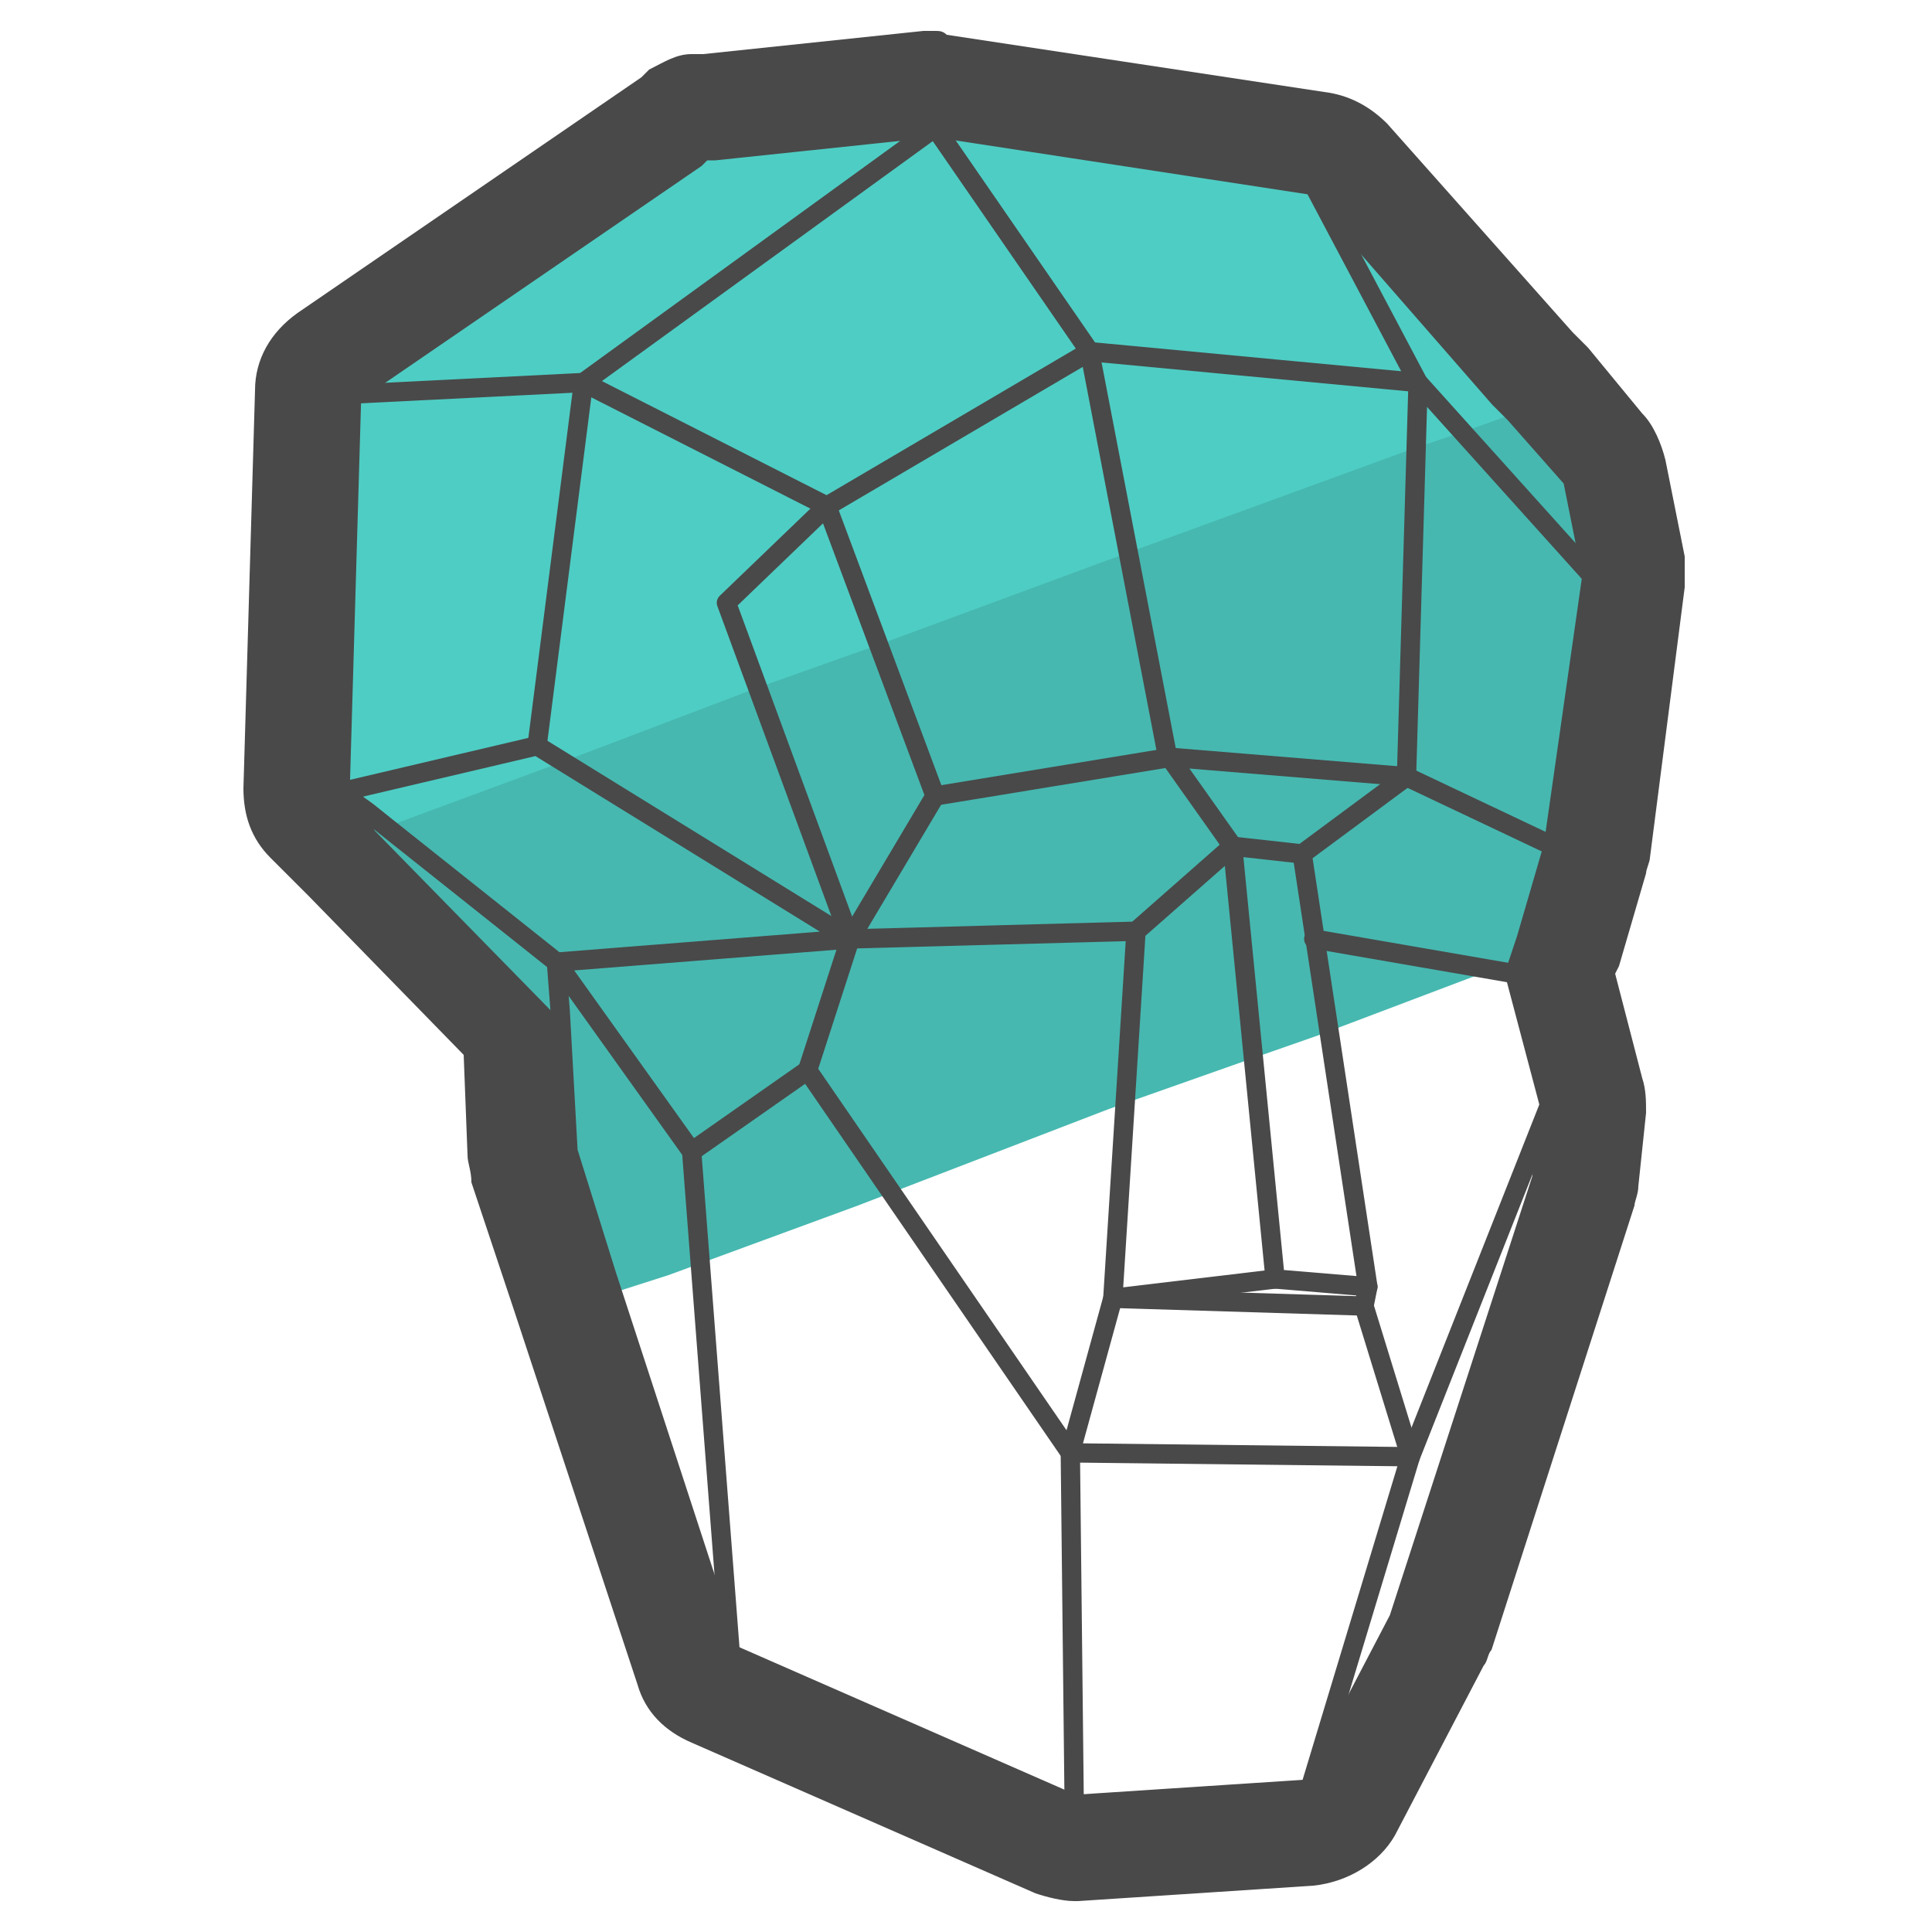 <svg xmlns="http://www.w3.org/2000/svg" id="Layer_1" x="0" y="0" version="1.1" viewBox="0 0 50 50" xml:space="preserve"><style>.st2{fill:none;stroke:#494949;stroke-width:.5;stroke-linecap:round;stroke-linejoin:round;stroke-miterlimit:10}</style><path fill="#46b8b0" d="M38.7 10.3l-1.3.5-.9.3-7.8 2.8-6.8 2.5-3.2 1.3-5.7 2-4.6 1.7h-.1l.4.4 4.9 5 .2 3.7 1 3.3 2.5-.8 4.9-1.8 6.5-2.5 3.4-1.2 2-.7 3.7-1.4 1.6-.6.8-2.5 1-7.2-.5-2.6-1.6-1.8z"/><path fill="#4ecdc4" d="M38.8 10.3L34 4.8l-9.8-1.5-5.7.6-.5.2-8.9 6.1-.3 10.3.6.5.4.4h.2l4.6-1.7 5-1.9 3.1-1.1 6.5-2.4 7.4-2.7 1.2-.4 1.4-.5z"/><path d="M39.5 24.3l-.3.9.9 3.4-.2 1.9-3.7 11.4-2.3 4.4-6.1.4-8.9-3.9-3.2-9.8-1-3.2-.2-3.6-.1-1.3-4.4-3.5-.5-.4-.7-.5.3-10.3L18 4.1l.2-.2h.3l5.7-.6L34 4.8l4.8 5.5.4.4 1.5 1.7.5 2.5-1 7z" class="st2"/><path d="M9.1 10.2l6-.3 6.3 3.2 2.8 7.5-2.2 3.7-1.1 3.4 6.8 9.9 8.8.1 3.6-9.1" class="st2"/><path d="M33.9 46.3l2.6-8.6-1.2-3.9-6.5-.2m-7.9-5.9l-3 2.1 1 13m-1-13l-3.5-4.9 7.6-.6-8.1-5-5.1 1.2" class="st2"/><path d="M13.9 19.3l1.2-9.4 9.1-6.6 4 5.8 2 10.4 1.7 2.4L33 33.1l2.4.2-1.7-11.2 2.7-2 .3-10.2L34 4.8" class="st2"/><path d="M41.2 14.9l-4.5-5-8.5-.8-6.8 4-2.6 2.5 3.2 8.7 7.4-.2 2.5-2.2 1.8.2m.3 2.2l5.2.9m-9.8-1.1l-.6 9.5 4.2-.5m-4.2.5l-1.1 4 .1 9.1m7.6-13.4l-.1.5" class="st2"/><path d="M24.2 20.6l6.1-1 6.1.5 3.8 1.8" class="st2"/><path fill="#494949" d="M24.2 3.3L34 4.8l4.8 5.5.4.4 1.5 1.7.5 2.5-.9 7-.7 2.4-.2.8.9 3.4-.2 1.9-3.7 11.5-2.3 4.4-6.1.4-8.9-3.9-3.4-9.8-1.1-3.2-.2-3.5-4.7-4.8-.3-.5-.6-.6.3-10.3 8.9-6 .2-.1h.2l5.8-.7m0-2.5h-.3l-5.7.6h-.3c-.4 0-.7.2-1.1.4l-.2.2-8.9 6.1c-.7.5-1.1 1.2-1.1 2l-.3 10.3c0 .7.2 1.3.7 1.8l.6.6.4.4 4 4.1.1 2.6c0 .2.1.4.1.7l1.1 3.3 3.2 9.7c.2.7.7 1.2 1.4 1.5l8.9 3.9c.3.1.7.2 1 .2h.1l6.1-.4c.9-.1 1.7-.6 2.1-1.3l2.3-4.4c.1-.1.1-.3.2-.4l3.7-11.5c0-.1.1-.3.1-.5l.2-1.9c0-.3 0-.6-.1-.9l-.7-2.7.1-.2.7-2.4c0-.1.1-.3.1-.4l.9-7v-.8l-.5-2.5c-.1-.4-.3-.9-.6-1.2L41.1 9l-.4-.4-4.8-5.4c-.4-.4-.9-.7-1.5-.8L24.5.9c-.1-.1-.2-.1-.3-.1z"/></svg>